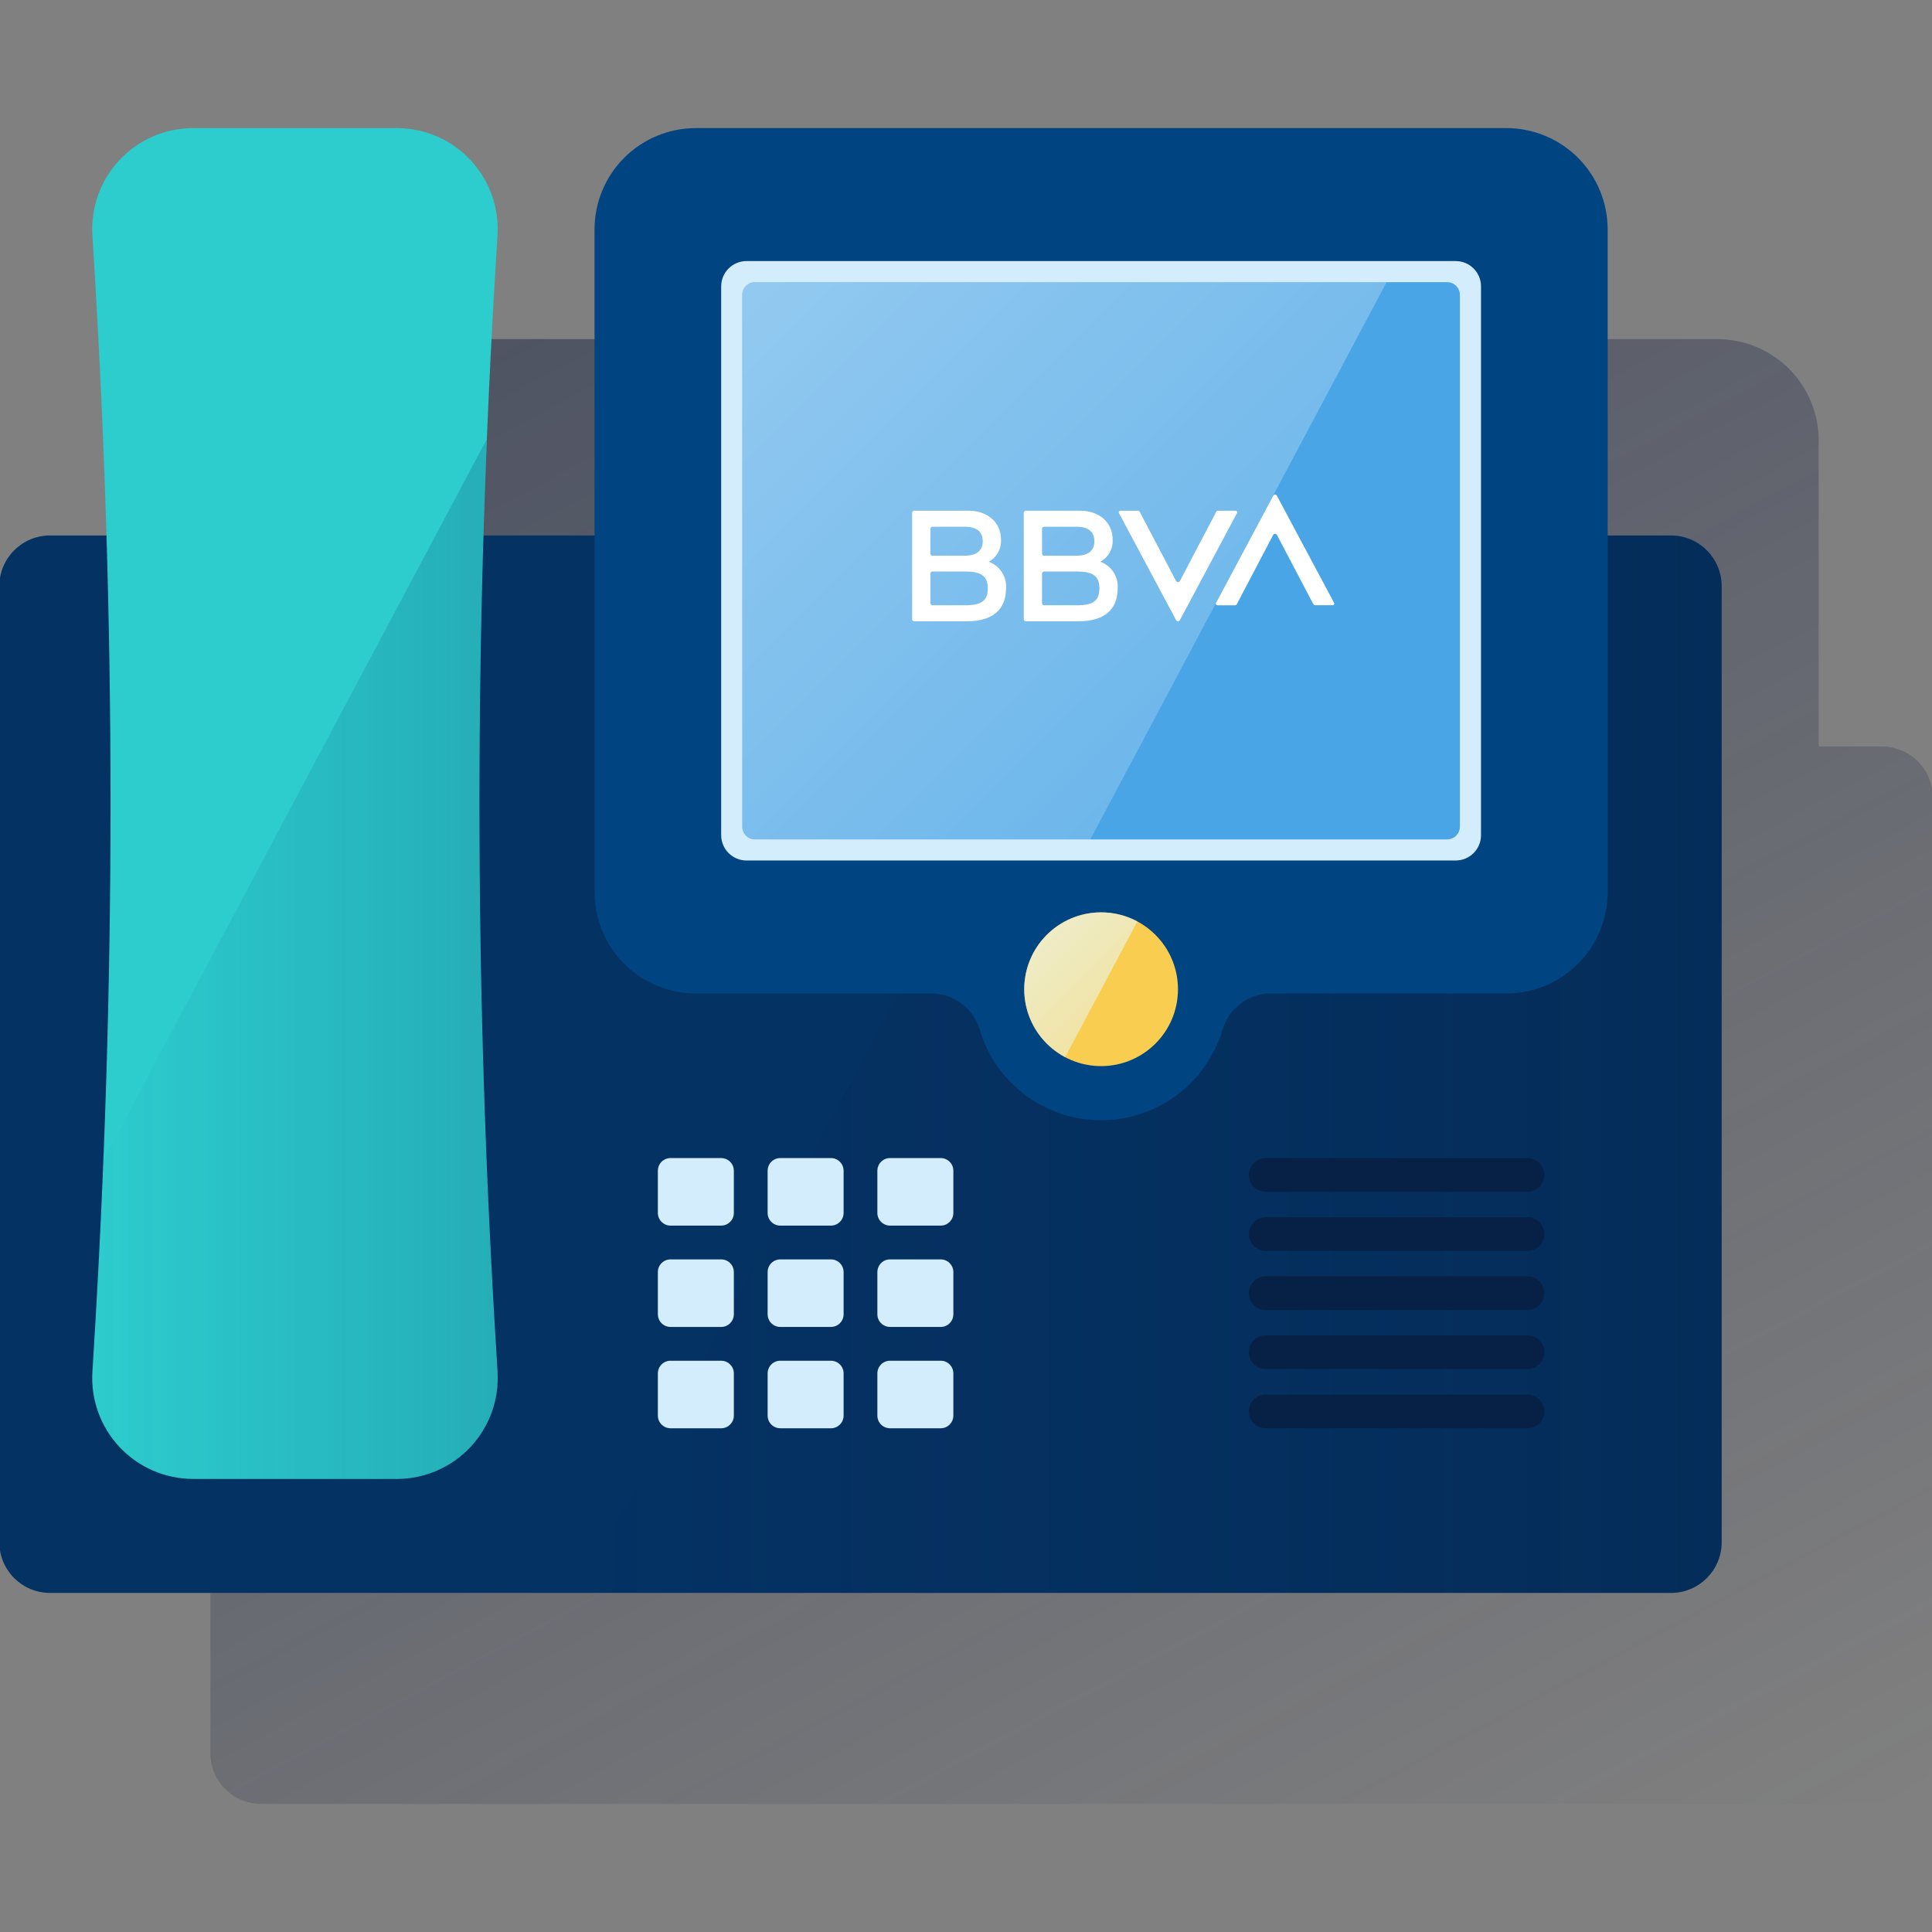 <svg width="600" height="600" viewBox="0 0 600 600" fill="none" xmlns="http://www.w3.org/2000/svg"><rect x="0" y="0" width="600" height="600" fill="#808080" stroke="none"/><g clip-path="url(#clip0_1590_1275)"><path d="M584.477 231.828H564.812V136.783C564.812 128.439 561.497 120.436 555.597 114.536C549.697 108.635 541.694 105.32 533.349 105.32H281.645C273.3 105.32 265.297 108.635 259.397 114.536C253.496 120.436 250.182 128.439 250.182 136.783V231.828H215.611C216.485 202.594 217.827 173.372 219.636 144.164L220.029 138.75C220.316 134.481 219.725 130.199 218.293 126.167C216.862 122.135 214.619 118.439 211.705 115.307C208.79 112.175 205.265 109.673 201.346 107.956C197.427 106.238 193.199 105.341 188.92 105.32H125.352C121.073 105.341 116.845 106.238 112.926 107.956C109.007 109.673 105.482 112.175 102.568 115.307C99.653 118.439 97.41 122.135 95.979 126.167C94.547 130.199 93.956 134.481 94.243 138.75L94.57 144.164C96.379 173.372 97.721 202.594 98.595 231.828H81.067C76.895 231.828 72.894 233.486 69.944 236.436C66.993 239.386 65.336 243.387 65.336 247.56V544.492C65.336 548.665 66.993 552.666 69.944 555.616C72.894 558.567 76.895 560.224 81.067 560.224H584.477C588.649 560.224 592.65 558.567 595.601 555.616C598.551 552.666 600.208 548.665 600.208 544.492V247.56C600.208 243.387 598.551 239.386 595.601 236.436C592.65 233.486 588.649 231.828 584.477 231.828Z" fill="url(#paint0_linear_1590_1275)"/><path d="M518.938 166.297H15.528C6.84 166.297 -0.203 173.34 -0.203 182.028V478.961C-0.203 487.649 6.84 494.693 15.528 494.693H518.938C527.626 494.693 534.669 487.649 534.669 478.961V182.028C534.669 173.34 527.626 166.297 518.938 166.297Z" fill="#043263"/><path d="M518.929 166.297H354.534L179.914 494.693H518.929C523.101 494.693 527.102 493.035 530.053 490.085C533.003 487.135 534.66 483.133 534.66 478.961V182.028C534.66 177.856 533.003 173.855 530.053 170.905C527.102 167.954 523.101 166.297 518.929 166.297Z" fill="url(#paint1_linear_1590_1275)"/><path d="M184.641 71.244V277.065C184.641 285.41 187.955 293.413 193.856 299.313C199.756 305.214 207.759 308.528 216.104 308.528H289.19C292.575 308.531 295.869 309.626 298.583 311.65C301.297 313.674 303.285 316.519 304.253 319.763C306.665 327.891 311.639 335.021 318.433 340.092C325.227 345.162 333.478 347.902 341.956 347.902C350.434 347.902 358.685 345.162 365.479 340.092C372.273 335.021 377.247 327.891 379.659 319.763C380.627 316.519 382.615 313.674 385.329 311.65C388.043 309.626 391.337 308.531 394.722 308.528H467.808C476.153 308.528 484.156 305.214 490.056 299.313C495.957 293.413 499.271 285.41 499.271 277.065V71.244C499.271 62.9 495.957 54.897 490.056 48.997C484.156 43.096 476.153 39.781 467.808 39.781H216.104C207.759 39.781 199.756 43.096 193.856 48.997C187.955 54.897 184.641 62.9 184.641 71.244Z" fill="#004481"/><path d="M452.076 81.078H231.835C227.49 81.078 223.969 84.6 223.969 88.944V259.369C223.969 263.713 227.49 267.235 231.835 267.235H452.076C456.42 267.235 459.942 263.713 459.942 259.369V88.944C459.942 84.6 456.42 81.078 452.076 81.078Z" fill="#D4EDFC"/><path d="M449.446 87.633H234.449C232.276 87.633 230.516 89.394 230.516 91.566V256.747C230.516 258.919 232.276 260.68 234.449 260.68H449.446C451.618 260.68 453.379 258.919 453.379 256.747V91.566C453.379 89.394 451.618 87.633 449.446 87.633Z" fill="#49A5E6"/><path d="M223.969 359.648H208.238C206.065 359.648 204.305 361.409 204.305 363.581V376.691C204.305 378.863 206.065 380.624 208.238 380.624H223.969C226.141 380.624 227.902 378.863 227.902 376.691V363.581C227.902 361.409 226.141 359.648 223.969 359.648Z" fill="#D4EDFC"/><path d="M258.055 359.648H242.324C240.151 359.648 238.391 361.409 238.391 363.581V376.691C238.391 378.863 240.151 380.624 242.324 380.624H258.055C260.227 380.624 261.988 378.863 261.988 376.691V363.581C261.988 361.409 260.227 359.648 258.055 359.648Z" fill="#D4EDFC"/><path d="M223.969 391.117H208.238C206.065 391.117 204.305 392.878 204.305 395.05V408.16C204.305 410.332 206.065 412.093 208.238 412.093H223.969C226.141 412.093 227.902 410.332 227.902 408.16V395.05C227.902 392.878 226.141 391.117 223.969 391.117Z" fill="#D4EDFC"/><path d="M258.055 391.117H242.324C240.151 391.117 238.391 392.878 238.391 395.05V408.16C238.391 410.332 240.151 412.093 242.324 412.093H258.055C260.227 412.093 261.988 410.332 261.988 408.16V395.05C261.988 392.878 260.227 391.117 258.055 391.117Z" fill="#D4EDFC"/><path d="M223.969 422.586H208.238C206.065 422.586 204.305 424.347 204.305 426.519V439.628C204.305 441.801 206.065 443.561 208.238 443.561H223.969C226.141 443.561 227.902 441.801 227.902 439.628V426.519C227.902 424.347 226.141 422.586 223.969 422.586Z" fill="#D4EDFC"/><path d="M258.055 422.586H242.324C240.151 422.586 238.391 424.347 238.391 426.519V439.628C238.391 441.801 240.151 443.561 242.324 443.561H258.055C260.227 443.561 261.988 441.801 261.988 439.628V426.519C261.988 424.347 260.227 422.586 258.055 422.586Z" fill="#D4EDFC"/><path d="M292.141 359.648H276.409C274.237 359.648 272.477 361.409 272.477 363.581V376.691C272.477 378.863 274.237 380.624 276.409 380.624H292.141C294.313 380.624 296.074 378.863 296.074 376.691V363.581C296.074 361.409 294.313 359.648 292.141 359.648Z" fill="#D4EDFC"/><path d="M292.141 391.117H276.409C274.237 391.117 272.477 392.878 272.477 395.05V408.16C272.477 410.332 274.237 412.093 276.409 412.093H292.141C294.313 412.093 296.074 410.332 296.074 408.16V395.05C296.074 392.878 294.313 391.117 292.141 391.117Z" fill="#D4EDFC"/><path d="M292.141 422.586H276.409C274.237 422.586 272.477 424.347 272.477 426.519V439.628C272.477 441.801 274.237 443.561 276.409 443.561H292.141C294.313 443.561 296.074 441.801 296.074 439.628V426.519C296.074 424.347 294.313 422.586 292.141 422.586Z" fill="#D4EDFC"/><path d="M377.695 158.956L366.421 180.442C366.361 180.546 366.275 180.632 366.171 180.691C366.068 180.751 365.95 180.782 365.831 180.782C365.711 180.782 365.594 180.751 365.49 180.691C365.387 180.632 365.301 180.546 365.241 180.442L353.953 158.956C353.901 158.848 353.819 158.757 353.716 158.694C353.614 158.632 353.496 158.6 353.376 158.602H347.923C347.839 158.604 347.757 158.627 347.685 158.669C347.612 158.712 347.552 158.771 347.509 158.843C347.465 158.915 347.441 158.997 347.438 159.081C347.435 159.164 347.453 159.248 347.49 159.323L365.254 192.608C365.31 192.712 365.393 192.799 365.495 192.86C365.596 192.92 365.712 192.952 365.831 192.952C365.949 192.952 366.065 192.92 366.166 192.86C366.268 192.799 366.351 192.712 366.407 192.608L384.171 159.323C384.208 159.248 384.226 159.164 384.223 159.081C384.22 158.997 384.196 158.915 384.153 158.843C384.11 158.771 384.049 158.712 383.976 158.669C383.904 158.627 383.822 158.604 383.738 158.602H378.272C378.152 158.603 378.036 158.636 377.934 158.698C377.832 158.761 377.75 158.85 377.695 158.956Z" fill="white"/><path d="M384.115 187.614L395.389 166.127C395.446 166.02 395.531 165.931 395.635 165.868C395.739 165.806 395.858 165.773 395.979 165.773C396.1 165.773 396.219 165.806 396.323 165.868C396.427 165.931 396.512 166.02 396.569 166.127L407.856 187.614C407.914 187.716 407.998 187.802 408.099 187.862C408.2 187.921 408.316 187.953 408.433 187.954H413.887C413.971 187.952 414.052 187.929 414.125 187.887C414.197 187.845 414.258 187.785 414.301 187.713C414.344 187.641 414.368 187.559 414.372 187.475C414.375 187.392 414.357 187.308 414.319 187.233L396.556 153.961C396.503 153.853 396.421 153.762 396.319 153.699C396.217 153.635 396.099 153.602 395.979 153.602C395.859 153.602 395.741 153.635 395.639 153.699C395.537 153.762 395.455 153.853 395.402 153.961L377.639 187.26C377.601 187.335 377.583 187.418 377.586 187.502C377.589 187.585 377.614 187.667 377.657 187.739C377.7 187.811 377.761 187.871 377.833 187.913C377.905 187.955 377.987 187.979 378.071 187.981H383.538C383.656 187.98 383.771 187.948 383.872 187.888C383.973 187.828 384.057 187.742 384.115 187.64" fill="white"/><path d="M299.758 187.962H289.598C289.424 187.962 289.257 187.893 289.134 187.77C289.011 187.647 288.942 187.48 288.942 187.306V178.13C288.942 178.044 288.959 177.96 288.992 177.881C289.025 177.802 289.074 177.73 289.135 177.671C289.196 177.611 289.268 177.564 289.348 177.532C289.427 177.501 289.512 177.485 289.598 177.487H299.758C304.608 177.487 306.771 178.798 306.771 182.731C306.771 186.664 304.647 187.975 299.758 187.975M289.598 163.578H299.626C303.323 163.578 305.198 165.164 305.198 168.075C305.198 170.985 303.323 172.571 299.626 172.571H289.598C289.424 172.571 289.257 172.502 289.134 172.379C289.011 172.256 288.942 172.089 288.942 171.916V164.233C288.942 164.06 289.011 163.893 289.134 163.77C289.257 163.647 289.424 163.578 289.598 163.578ZM307.046 174.459C308.267 173.791 309.274 172.792 309.952 171.576C310.629 170.361 310.949 168.979 310.874 167.589C310.874 162.241 306.706 158.609 300.833 158.609H283.921C283.747 158.609 283.581 158.678 283.458 158.801C283.335 158.924 283.266 159.091 283.266 159.265V192.301C283.266 192.475 283.335 192.642 283.458 192.765C283.581 192.888 283.747 192.957 283.921 192.957H300.085C308.174 192.957 312.435 189.469 312.435 182.652C312.551 180.886 312.088 179.13 311.115 177.652C310.143 176.173 308.714 175.052 307.046 174.459Z" fill="white"/><path d="M334.429 187.962H324.269C324.096 187.962 323.929 187.893 323.806 187.77C323.683 187.647 323.614 187.48 323.614 187.306V178.13C323.614 178.044 323.631 177.96 323.664 177.881C323.697 177.802 323.746 177.73 323.807 177.671C323.868 177.611 323.94 177.564 324.02 177.532C324.099 177.501 324.184 177.485 324.269 177.487H334.429C339.267 177.487 341.43 178.798 341.43 182.731C341.43 186.664 339.319 187.975 334.429 187.975M324.269 163.578H334.298C337.982 163.578 339.87 165.164 339.87 168.075C339.87 170.985 337.995 172.571 334.298 172.571H324.269C324.096 172.571 323.929 172.502 323.806 172.379C323.683 172.256 323.614 172.089 323.614 171.916V164.233C323.614 164.06 323.683 163.893 323.806 163.77C323.929 163.647 324.096 163.578 324.269 163.578ZM341.718 174.459C342.939 173.791 343.946 172.792 344.623 171.576C345.301 170.361 345.621 168.979 345.546 167.589C345.546 162.241 341.378 158.609 335.491 158.609H318.593C318.419 158.609 318.252 158.678 318.129 158.801C318.007 158.924 317.938 159.091 317.938 159.265V192.301C317.938 192.475 318.007 192.642 318.129 192.765C318.252 192.888 318.419 192.957 318.593 192.957H334.757C342.846 192.957 347.106 189.469 347.106 182.652C347.223 180.886 346.76 179.13 345.787 177.652C344.815 176.173 343.386 175.052 341.718 174.459Z" fill="white"/><path d="M59.82 459.289H123.323C127.607 459.277 131.843 458.387 135.769 456.673C139.696 454.96 143.229 452.459 146.15 449.326C149.072 446.193 151.32 442.494 152.756 438.458C154.192 434.422 154.785 430.134 154.498 425.859L154.17 420.445C147.117 306.614 147.117 192.456 154.17 78.625L154.498 73.211C154.784 68.942 154.193 64.66 152.762 60.628C151.33 56.596 149.087 52.9 146.173 49.768C143.258 46.636 139.733 44.134 135.814 42.416C131.896 40.699 127.667 39.802 123.389 39.781H59.82C55.542 39.802 51.313 40.699 47.394 42.416C43.476 44.134 39.95 46.636 37.036 49.768C34.121 52.9 31.879 56.596 30.447 60.628C29.015 64.66 28.424 68.942 28.711 73.211L29.039 78.625C36.092 192.456 36.092 306.614 29.039 420.445L28.711 425.859C28.424 430.128 29.015 434.411 30.447 438.442C31.879 442.474 34.121 446.17 37.036 449.302C39.95 452.434 43.476 454.936 47.394 456.654C51.313 458.371 55.542 459.268 59.82 459.289Z" fill="#2DCCCD"/><path d="M154.104 420.447C148.254 325.895 147.265 231.106 151.142 136.453L32.093 360.313C31.298 380.362 30.28 400.393 29.039 420.407L28.711 425.822C28.424 430.091 29.015 434.373 30.447 438.405C31.879 442.436 34.121 446.132 37.036 449.264C39.95 452.396 43.476 454.898 47.394 456.616C51.313 458.333 55.542 459.23 59.82 459.251H123.323C127.603 459.239 131.836 458.35 135.759 456.639C139.683 454.927 143.214 452.43 146.135 449.302C149.056 446.173 151.305 442.479 152.744 438.447C154.182 434.416 154.779 430.132 154.498 425.861L154.104 420.447Z" fill="url(#paint2_linear_1590_1275)"/><path d="M234.449 87.633C233.405 87.633 232.405 88.047 231.668 88.785C230.93 89.522 230.516 90.523 230.516 91.566V256.747C230.516 257.79 230.93 258.79 231.668 259.528C232.405 260.265 233.405 260.68 234.449 260.68H338.618L430.621 87.633H234.449Z" fill="url(#paint3_linear_1590_1275)"/><path d="M341.959 331.089C355.143 331.089 365.831 320.401 365.831 307.216C365.831 294.032 355.143 283.344 341.959 283.344C328.774 283.344 318.086 294.032 318.086 307.216C318.086 320.401 328.774 331.089 341.959 331.089Z" fill="#F8CD50"/><path d="M341.961 283.344C336.629 283.343 331.45 285.128 327.25 288.413C323.051 291.698 320.072 296.294 318.788 301.469C317.504 306.644 317.99 312.1 320.168 316.967C322.346 321.834 326.09 325.832 330.804 328.323L353.222 286.162C349.758 284.307 345.889 283.339 341.961 283.344Z" fill="url(#paint4_linear_1590_1275)"/><path d="M474.375 359.648H393.095C390.199 359.648 387.852 361.996 387.852 364.892C387.852 367.788 390.199 370.136 393.095 370.136H474.375C477.271 370.136 479.619 367.788 479.619 364.892C479.619 361.996 477.271 359.648 474.375 359.648Z" fill="#072146"/><path d="M474.375 433.07H393.095C390.199 433.07 387.852 435.418 387.852 438.314C387.852 441.21 390.199 443.558 393.095 443.558H474.375C477.271 443.558 479.619 441.21 479.619 438.314C479.619 435.418 477.271 433.07 474.375 433.07Z" fill="#072146"/><path d="M474.375 414.703H393.095C390.199 414.703 387.852 417.051 387.852 419.947C387.852 422.843 390.199 425.191 393.095 425.191H474.375C477.271 425.191 479.619 422.843 479.619 419.947C479.619 417.051 477.271 414.703 474.375 414.703Z" fill="#072146"/><path d="M474.375 396.367H393.095C390.199 396.367 387.852 398.715 387.852 401.611C387.852 404.507 390.199 406.855 393.095 406.855H474.375C477.271 406.855 479.619 404.507 479.619 401.611C479.619 398.715 477.271 396.367 474.375 396.367Z" fill="#072146"/><path d="M474.375 378.008H393.095C390.199 378.008 387.852 380.356 387.852 383.252C387.852 386.148 390.199 388.496 393.095 388.496H474.375C477.271 388.496 479.619 386.148 479.619 383.252C479.619 380.356 477.271 378.008 474.375 378.008Z" fill="#072146"/></g><defs><linearGradient id="paint0_linear_1590_1275" x1="174.827" y1="74.906" x2="467.159" y2="624.697" gradientUnits="userSpaceOnUse"><stop stop-color="#1C2645" stop-opacity="0.5" offset="0"/><stop offset="1" stop-color="#1C2645" stop-opacity="0"/></linearGradient><linearGradient id="paint1_linear_1590_1275" x1="534.66" y1="330.495" x2="179.914" y2="330.495" gradientUnits="userSpaceOnUse"><stop stop-color="#072146" stop-opacity="0.3" offset="0"/><stop offset="1" stop-color="#072146" stop-opacity="0"/></linearGradient><linearGradient id="paint2_linear_1590_1275" x1="154.498" y1="297.872" x2="28.645" y2="297.872" gradientUnits="userSpaceOnUse"><stop stop-color="#043263" stop-opacity="0.2" offset="0"/><stop offset="1" stop-color="#043263" stop-opacity="0"/></linearGradient><linearGradient id="paint3_linear_1590_1275" x1="239.011" y1="81.445" x2="378.431" y2="220.866" gradientUnits="userSpaceOnUse"><stop offset="0.01" stop-color="white" stop-opacity="0.4"/><stop offset="1" stop-color="white" stop-opacity="0.2"/></linearGradient><linearGradient id="paint4_linear_1590_1275" x1="324.721" y1="290.698" x2="346.575" y2="312.552" gradientUnits="userSpaceOnUse"><stop stop-color="#EAF9FA" stop-opacity="0.7" offset="0"/><stop offset="1" stop-color="#EAF9FA" stop-opacity="0.5"/></linearGradient><clipPath id="clip0_1590_1275"><rect width="600" height="600" fill="white"/></clipPath></defs></svg>